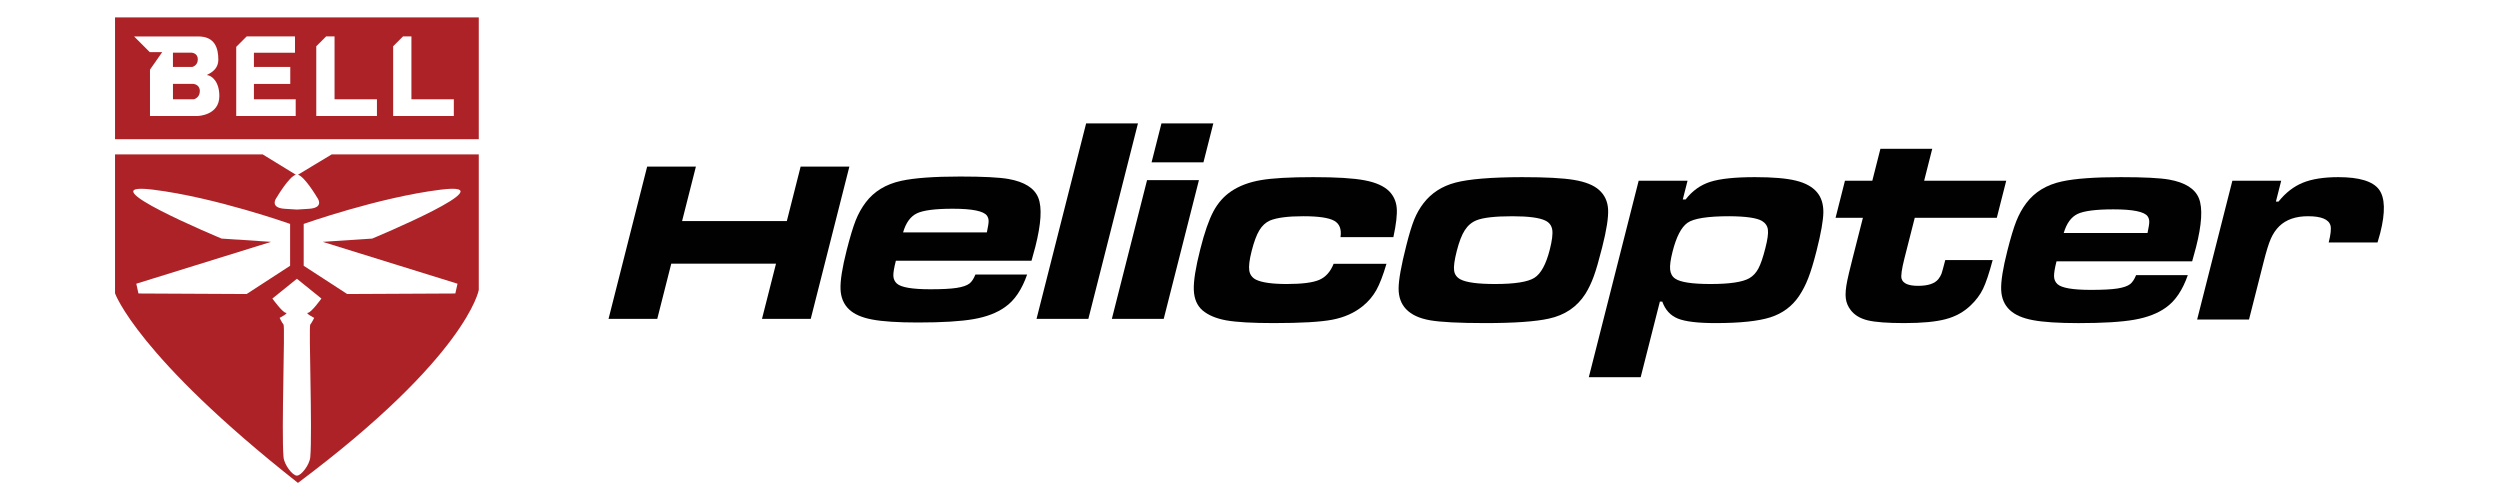 <?xml version="1.0" encoding="UTF-8" standalone="no"?>
<!DOCTYPE svg PUBLIC "-//W3C//DTD SVG 1.1//EN" "http://www.w3.org/Graphics/SVG/1.1/DTD/svg11.dtd">
<svg width="100%" height="100%" viewBox="0 0 1000 200" version="1.1" xmlns="http://www.w3.org/2000/svg" xmlns:xlink="http://www.w3.org/1999/xlink" xml:space="preserve" xmlns:serif="http://www.serif.com/" style="fill-rule:evenodd;clip-rule:evenodd;stroke-linejoin:round;stroke-miterlimit:2;">
    <g transform="matrix(1,0,0,1,-10.344,0)">
        <g transform="matrix(3.154,0,0,3.154,-224.948,-38.489)">
            <g id="g135" transform="matrix(2.659,0,0,-2.659,156.675,33.333)">
                <path id="path137" d="M0,0L2.325,0L1.666,-2.598L6.662,-2.598L7.32,0L9.645,0L7.802,-7.263L5.477,-7.263L6.146,-4.629L1.15,-4.629L0.482,-7.263L-1.842,-7.263L0,0Z" style="fill:rgb(1,1,1);fill-rule:nonzero;"/>
            </g>
            <g transform="matrix(2.659,0,0,-2.659,198.308,47.017)">
                <g id="g139">
                    <g id="g141">
                        <g id="g147">
                            <path id="path149" d="M0,0L2.466,0C2.215,-0.721 1.867,-1.236 1.417,-1.55C1.029,-1.829 0.529,-2.02 -0.082,-2.127C-0.693,-2.235 -1.58,-2.289 -2.744,-2.289C-3.706,-2.289 -4.432,-2.241 -4.924,-2.147C-5.413,-2.056 -5.781,-1.895 -6.024,-1.666C-6.281,-1.425 -6.419,-1.102 -6.434,-0.7C-6.45,-0.296 -6.353,0.324 -6.14,1.162C-5.98,1.789 -5.837,2.263 -5.712,2.579C-5.586,2.896 -5.427,3.181 -5.234,3.437C-4.836,3.965 -4.271,4.309 -3.538,4.468C-2.912,4.605 -1.975,4.673 -0.726,4.673C0.376,4.673 1.143,4.633 1.574,4.557C2.341,4.42 2.816,4.12 2.999,3.658C3.183,3.196 3.135,2.418 2.858,1.325C2.831,1.22 2.771,0.997 2.675,0.657L-3.795,0.657C-3.881,0.318 -3.921,0.078 -3.915,-0.067C-3.907,-0.213 -3.853,-0.335 -3.749,-0.43C-3.55,-0.613 -3.017,-0.704 -2.151,-0.704C-1.6,-0.704 -1.182,-0.683 -0.896,-0.639C-0.609,-0.595 -0.404,-0.524 -0.276,-0.424C-0.175,-0.342 -0.082,-0.201 0,0M0.545,2.008C0.601,2.269 0.629,2.446 0.629,2.545C0.629,2.643 0.603,2.73 0.549,2.808C0.39,3.027 -0.153,3.137 -1.083,3.137C-1.917,3.137 -2.486,3.063 -2.79,2.918C-3.097,2.771 -3.317,2.468 -3.451,2.008L0.545,2.008Z" style="fill:rgb(1,1,1);fill-rule:nonzero;"/>
                        </g>
                    </g>
                </g>
            </g>
            <g id="g151" transform="matrix(2.659,0,0,-2.659,212.348,27.851)">
                <path id="path153" d="M0,0L2.472,0L0.106,-9.324L-2.366,-9.324L0,0Z" style="fill:rgb(1,1,1);fill-rule:nonzero;"/>
            </g>
            <g id="g155" transform="matrix(2.659,0,0,-2.659,220.076,35.045)">
                <path id="path157" d="M0,0L2.474,0L0.794,-6.619L-1.68,-6.619L0,0ZM0.686,2.705L3.16,2.705L2.689,0.848L0.215,0.848L0.686,2.705Z" style="fill:rgb(1,1,1);fill-rule:nonzero;"/>
            </g>
            <g id="g159" transform="matrix(2.659,0,0,-2.659,-531.559,555.618)">
                <g id="g161">
                    <g id="g167" transform="matrix(1,0,0,1,291.574,191.786)">
                        <path id="path169" d="M0,0L2.52,0C2.358,-0.552 2.195,-0.972 2.034,-1.26C1.871,-1.548 1.656,-1.804 1.385,-2.022C0.985,-2.344 0.502,-2.559 -0.064,-2.667C-0.627,-2.774 -1.558,-2.828 -2.856,-2.828C-3.877,-2.828 -4.629,-2.784 -5.115,-2.699C-5.601,-2.611 -5.981,-2.452 -6.255,-2.22C-6.516,-1.992 -6.653,-1.668 -6.669,-1.246C-6.685,-0.826 -6.583,-0.177 -6.36,0.696C-6.16,1.495 -5.949,2.095 -5.734,2.5C-5.517,2.905 -5.232,3.226 -4.88,3.462C-4.497,3.719 -4.028,3.895 -3.477,3.99C-2.924,4.086 -2.088,4.133 -0.967,4.133C0.129,4.133 0.946,4.084 1.479,3.982C2.01,3.882 2.402,3.708 2.653,3.457C2.862,3.242 2.981,2.979 3.009,2.669C3.037,2.356 2.983,1.891 2.85,1.272L0.328,1.272C0.384,1.65 0.283,1.91 0.026,2.053C-0.233,2.197 -0.723,2.269 -1.447,2.269C-2.182,2.269 -2.71,2.199 -3.037,2.064C-3.242,1.972 -3.412,1.817 -3.544,1.596C-3.678,1.375 -3.799,1.046 -3.909,0.615C-4.017,0.191 -4.054,-0.12 -4.024,-0.321C-3.992,-0.521 -3.883,-0.667 -3.698,-0.759C-3.423,-0.893 -2.934,-0.964 -2.233,-0.964C-1.505,-0.964 -0.987,-0.897 -0.683,-0.765C-0.378,-0.633 -0.151,-0.378 0,0" style="fill:rgb(1,1,1);fill-rule:nonzero;"/>
                    </g>
                    <g id="g171" transform="matrix(1,0,0,1,300.554,195.919)">
                        <path id="path173" d="M0,0C1.124,0 1.954,-0.043 2.49,-0.133C3.024,-0.223 3.421,-0.38 3.678,-0.609C3.944,-0.846 4.09,-1.154 4.111,-1.536C4.131,-1.92 4.038,-2.525 3.827,-3.353C3.671,-3.969 3.539,-4.43 3.425,-4.738C3.313,-5.045 3.18,-5.322 3.027,-5.568C2.632,-6.188 2.052,-6.581 1.286,-6.748C0.648,-6.89 -0.366,-6.961 -1.76,-6.961C-2.994,-6.961 -3.867,-6.915 -4.376,-6.828C-4.886,-6.739 -5.268,-6.564 -5.521,-6.299C-5.762,-6.048 -5.881,-5.72 -5.881,-5.316C-5.881,-4.91 -5.759,-4.227 -5.515,-3.266C-5.378,-2.719 -5.25,-2.303 -5.135,-2.018C-5.019,-1.733 -4.87,-1.473 -4.687,-1.236C-4.313,-0.754 -3.807,-0.428 -3.168,-0.26C-2.527,-0.092 -1.473,-0.004 0,0M-0.454,-1.865C-1.274,-1.865 -1.843,-1.929 -2.161,-2.056C-2.397,-2.151 -2.583,-2.31 -2.727,-2.536C-2.87,-2.758 -2.997,-3.089 -3.108,-3.525C-3.218,-3.958 -3.26,-4.267 -3.234,-4.454C-3.21,-4.641 -3.107,-4.783 -2.926,-4.878C-2.649,-5.023 -2.1,-5.097 -1.28,-5.097C-0.342,-5.097 0.283,-4.999 0.595,-4.802C0.905,-4.607 1.15,-4.161 1.328,-3.463C1.439,-3.027 1.479,-2.708 1.447,-2.508C1.415,-2.307 1.305,-2.161 1.114,-2.07C0.833,-1.934 0.312,-1.865 -0.454,-1.865" style="fill:rgb(1,1,1);fill-rule:nonzero;"/>
                    </g>
                    <g id="g175" transform="matrix(1,0,0,1,303.745,186.377)">
                        <path id="path177" d="M0,0L2.378,9.371L4.709,9.371L4.482,8.476L4.617,8.476C4.932,8.886 5.322,9.167 5.792,9.318C6.259,9.467 6.97,9.542 7.921,9.542C8.773,9.542 9.426,9.487 9.881,9.375C10.336,9.264 10.669,9.077 10.886,8.818C11.089,8.577 11.189,8.261 11.187,7.872C11.183,7.482 11.076,6.87 10.863,6.032C10.721,5.471 10.588,5.033 10.464,4.72C10.343,4.406 10.194,4.117 10.019,3.859C9.69,3.377 9.239,3.043 8.663,2.857C8.088,2.674 7.217,2.581 6.046,2.581C5.205,2.581 4.605,2.652 4.249,2.796C3.895,2.939 3.646,3.209 3.505,3.605L3.389,3.605L2.474,0L0,0ZM6.703,7.678C5.666,7.678 4.999,7.572 4.705,7.363C4.411,7.154 4.174,6.697 3.995,5.99C3.899,5.612 3.859,5.325 3.879,5.132C3.899,4.939 3.98,4.794 4.124,4.699C4.369,4.531 4.93,4.445 5.809,4.445C6.719,4.445 7.334,4.537 7.654,4.72C7.836,4.824 7.98,4.981 8.09,5.188C8.2,5.395 8.311,5.719 8.422,6.161C8.526,6.565 8.566,6.858 8.542,7.035C8.521,7.212 8.425,7.352 8.26,7.453C8.013,7.598 7.496,7.672 6.703,7.678" style="fill:rgb(1,1,1);fill-rule:nonzero;"/>
                    </g>
                    <g id="g179" transform="matrix(1,0,0,1,317.653,197.271)">
                        <path id="path181" d="M0,0L2.472,0L2.086,-1.523L6.001,-1.523L5.551,-3.292L1.638,-3.292L1.148,-5.218C1.017,-5.738 0.971,-6.063 1.009,-6.195C1.075,-6.422 1.337,-6.536 1.797,-6.536C2.277,-6.536 2.6,-6.426 2.768,-6.21C2.836,-6.122 2.886,-6.037 2.916,-5.953C2.946,-5.869 3.005,-5.652 3.093,-5.308L5.354,-5.308C5.185,-5.941 5.031,-6.399 4.894,-6.681C4.757,-6.962 4.562,-7.224 4.309,-7.465C3.983,-7.78 3.586,-8.001 3.119,-8.124C2.653,-8.25 1.992,-8.313 1.135,-8.313C0.342,-8.313 -0.235,-8.269 -0.597,-8.184C-0.961,-8.096 -1.231,-7.935 -1.413,-7.698C-1.548,-7.525 -1.627,-7.335 -1.651,-7.131C-1.677,-6.926 -1.654,-6.643 -1.58,-6.283C-1.556,-6.152 -1.471,-5.797 -1.325,-5.218L-0.835,-3.292L-2.139,-3.292L-1.691,-1.523L-0.386,-1.523L0,0Z" style="fill:rgb(1,1,1);fill-rule:nonzero;"/>
                    </g>
                    <g id="g183" transform="matrix(1,0,0,1,329.849,191.246)">
                        <path id="path185" d="M0,0L2.466,0C2.215,-0.721 1.865,-1.236 1.417,-1.55C1.027,-1.829 0.527,-2.02 -0.083,-2.127C-0.692,-2.235 -1.58,-2.289 -2.746,-2.289C-3.707,-2.289 -4.434,-2.241 -4.923,-2.147C-5.415,-2.056 -5.781,-1.895 -6.024,-1.666C-6.283,-1.425 -6.42,-1.102 -6.436,-0.7C-6.452,-0.296 -6.354,0.324 -6.141,1.162C-5.982,1.789 -5.839,2.263 -5.713,2.579C-5.586,2.896 -5.429,3.181 -5.236,3.437C-4.838,3.965 -4.272,4.309 -3.54,4.468C-2.913,4.605 -1.976,4.673 -0.728,4.673C0.374,4.673 1.14,4.633 1.572,4.557C2.338,4.42 2.814,4.12 2.997,3.658C3.181,3.196 3.135,2.418 2.856,1.325C2.83,1.22 2.768,0.997 2.673,0.657L-3.797,0.657C-3.883,0.318 -3.92,0.078 -3.914,-0.067C-3.908,-0.213 -3.855,-0.335 -3.751,-0.43C-3.55,-0.613 -3.019,-0.704 -2.153,-0.704C-1.602,-0.704 -1.184,-0.683 -0.897,-0.639C-0.611,-0.595 -0.404,-0.524 -0.279,-0.424C-0.177,-0.342 -0.083,-0.201 0,0M0.544,2.008C0.599,2.269 0.629,2.446 0.627,2.545C0.627,2.643 0.601,2.73 0.547,2.808C0.389,3.027 -0.155,3.137 -1.084,3.137C-1.917,3.137 -2.486,3.063 -2.792,2.918C-3.098,2.771 -3.317,2.468 -3.453,2.008L0.544,2.008Z" style="fill:rgb(1,1,1);fill-rule:nonzero;"/>
                    </g>
                    <g id="g187" transform="matrix(1,0,0,1,334.44,195.748)">
                        <path id="path189" d="M0,0L2.329,0L2.076,-0.997L2.199,-0.997C2.539,-0.573 2.926,-0.272 3.361,-0.095C3.796,0.082 4.361,0.171 5.057,0.171C6.054,0.171 6.699,-0.026 6.992,-0.416C7.284,-0.808 7.304,-1.503 7.051,-2.5C7.035,-2.559 6.993,-2.707 6.924,-2.943L4.595,-2.943C4.692,-2.557 4.721,-2.286 4.679,-2.131C4.593,-1.838 4.235,-1.693 3.608,-1.693C3.019,-1.693 2.563,-1.853 2.235,-2.171C2.071,-2.333 1.94,-2.529 1.836,-2.762C1.733,-2.997 1.618,-3.367 1.491,-3.873L0.794,-6.619L-1.68,-6.619L0,0Z" style="fill:rgb(1,1,1);fill-rule:nonzero;"/>
                    </g>
                </g>
            </g>
        </g>
        <g transform="matrix(1.286,0,0,1.286,2.895,-18.745)">
            <g transform="matrix(0.778,0,0,0.778,5.794,14.581)">
                <path d="M119.14,69.838L132.587,61.732L191.408,61.732L191.408,115.936C191.408,115.936 186.751,142.496 119.119,193.054C54.782,142.376 45.985,117.258 45.985,117.258L45.985,61.732L105.036,61.732L118.258,69.837C115.502,70.683 110.739,78.742 110.739,78.742C110.739,78.742 107.207,83.064 113.909,83.475C116.405,83.628 117.1,83.672 118.697,83.772C120.293,83.672 120.99,83.628 123.484,83.475C130.186,83.064 126.656,78.742 126.656,78.742C126.656,78.742 121.898,70.692 119.14,69.838ZM128.5,119.352L118.697,111.443L108.894,119.352C108.894,119.352 112.924,124.923 114.241,125.034C115.559,125.145 111.79,127.067 111.79,127.067C111.79,127.067 112.682,128.96 113.349,129.74C114.018,130.519 112.459,172.698 113.349,182.766C113.618,185.792 116.914,190.147 118.697,190.147C120.479,190.147 123.777,185.792 124.044,182.766C124.935,172.698 123.376,130.519 124.044,129.74C124.713,128.96 125.604,127.067 125.604,127.067C125.604,127.067 121.836,125.145 123.152,125.034C124.47,124.923 128.5,119.352 128.5,119.352ZM115.982,89.513C115.982,89.513 86.135,78.916 61.221,75.823C33.103,72.332 88.601,95.38 88.601,95.38L108.375,96.684L54.485,113.416L55.354,117.328L98.597,117.545L115.982,106.246L115.982,89.513ZM121.412,89.513L121.412,106.246L138.797,117.545L182.04,117.328L182.908,113.416L129.018,96.684L148.792,95.38C148.792,95.38 204.291,72.332 176.173,75.823C151.258,78.916 121.412,89.513 121.412,89.513Z" style="fill:rgb(173,34,39);"/>
            </g>
            <g transform="matrix(0.778,0,0,0.778,5.794,14.581)">
                <path d="M191.408,6.947L191.408,55.632L45.985,55.632L45.985,6.947L191.408,6.947ZM53.606,14.564L59.887,20.845L64.841,20.845L59.959,27.835L59.959,46.36L79.069,46.36C79.069,46.36 87.691,46.164 87.691,38.411C87.691,32.199 84.323,30.193 82.976,30.058C81.629,29.923 87.288,29.046 87.288,23.861C87.288,19.312 85.952,14.59 79.339,14.565C72.738,14.541 53.606,14.564 53.606,14.564ZM126.445,18.493L126.445,46.36L150.7,46.36L150.7,39.679L133.75,39.679L133.75,14.554L130.384,14.554L126.445,18.493ZM157.178,18.493L157.178,46.36L181.434,46.36L181.434,39.679L164.484,39.679L164.484,14.554L161.117,14.554L157.178,18.493ZM94.437,18.727L94.437,46.36L118.217,46.36L118.217,39.679L101.515,39.679L101.515,33.541L116.047,33.541L116.047,26.756L101.515,26.756L101.515,21.071L117.934,21.071L117.934,14.554L98.611,14.554L94.437,18.727Z" style="fill:rgb(173,34,39);"/>
            </g>
            <g transform="matrix(1,0,0,1,0,9.876)">
                <path d="M59.592,30.796L65.894,30.796C65.894,30.796 67.948,30.896 67.948,33.021C67.948,35.145 66.107,35.57 66.107,35.57L59.592,35.57L59.592,30.796Z" style="fill:rgb(173,34,39);"/>
            </g>
            <g transform="matrix(0.926,0,0,0.926,4.402,2.451)">
                <path d="M59.592,30.796L65.894,30.796C65.894,30.796 67.948,30.896 67.948,33.021C67.948,35.145 66.107,35.57 66.107,35.57L59.592,35.57L59.592,30.796Z" style="fill:rgb(173,34,39);"/>
            </g>
        </g>
    </g>
</svg>

